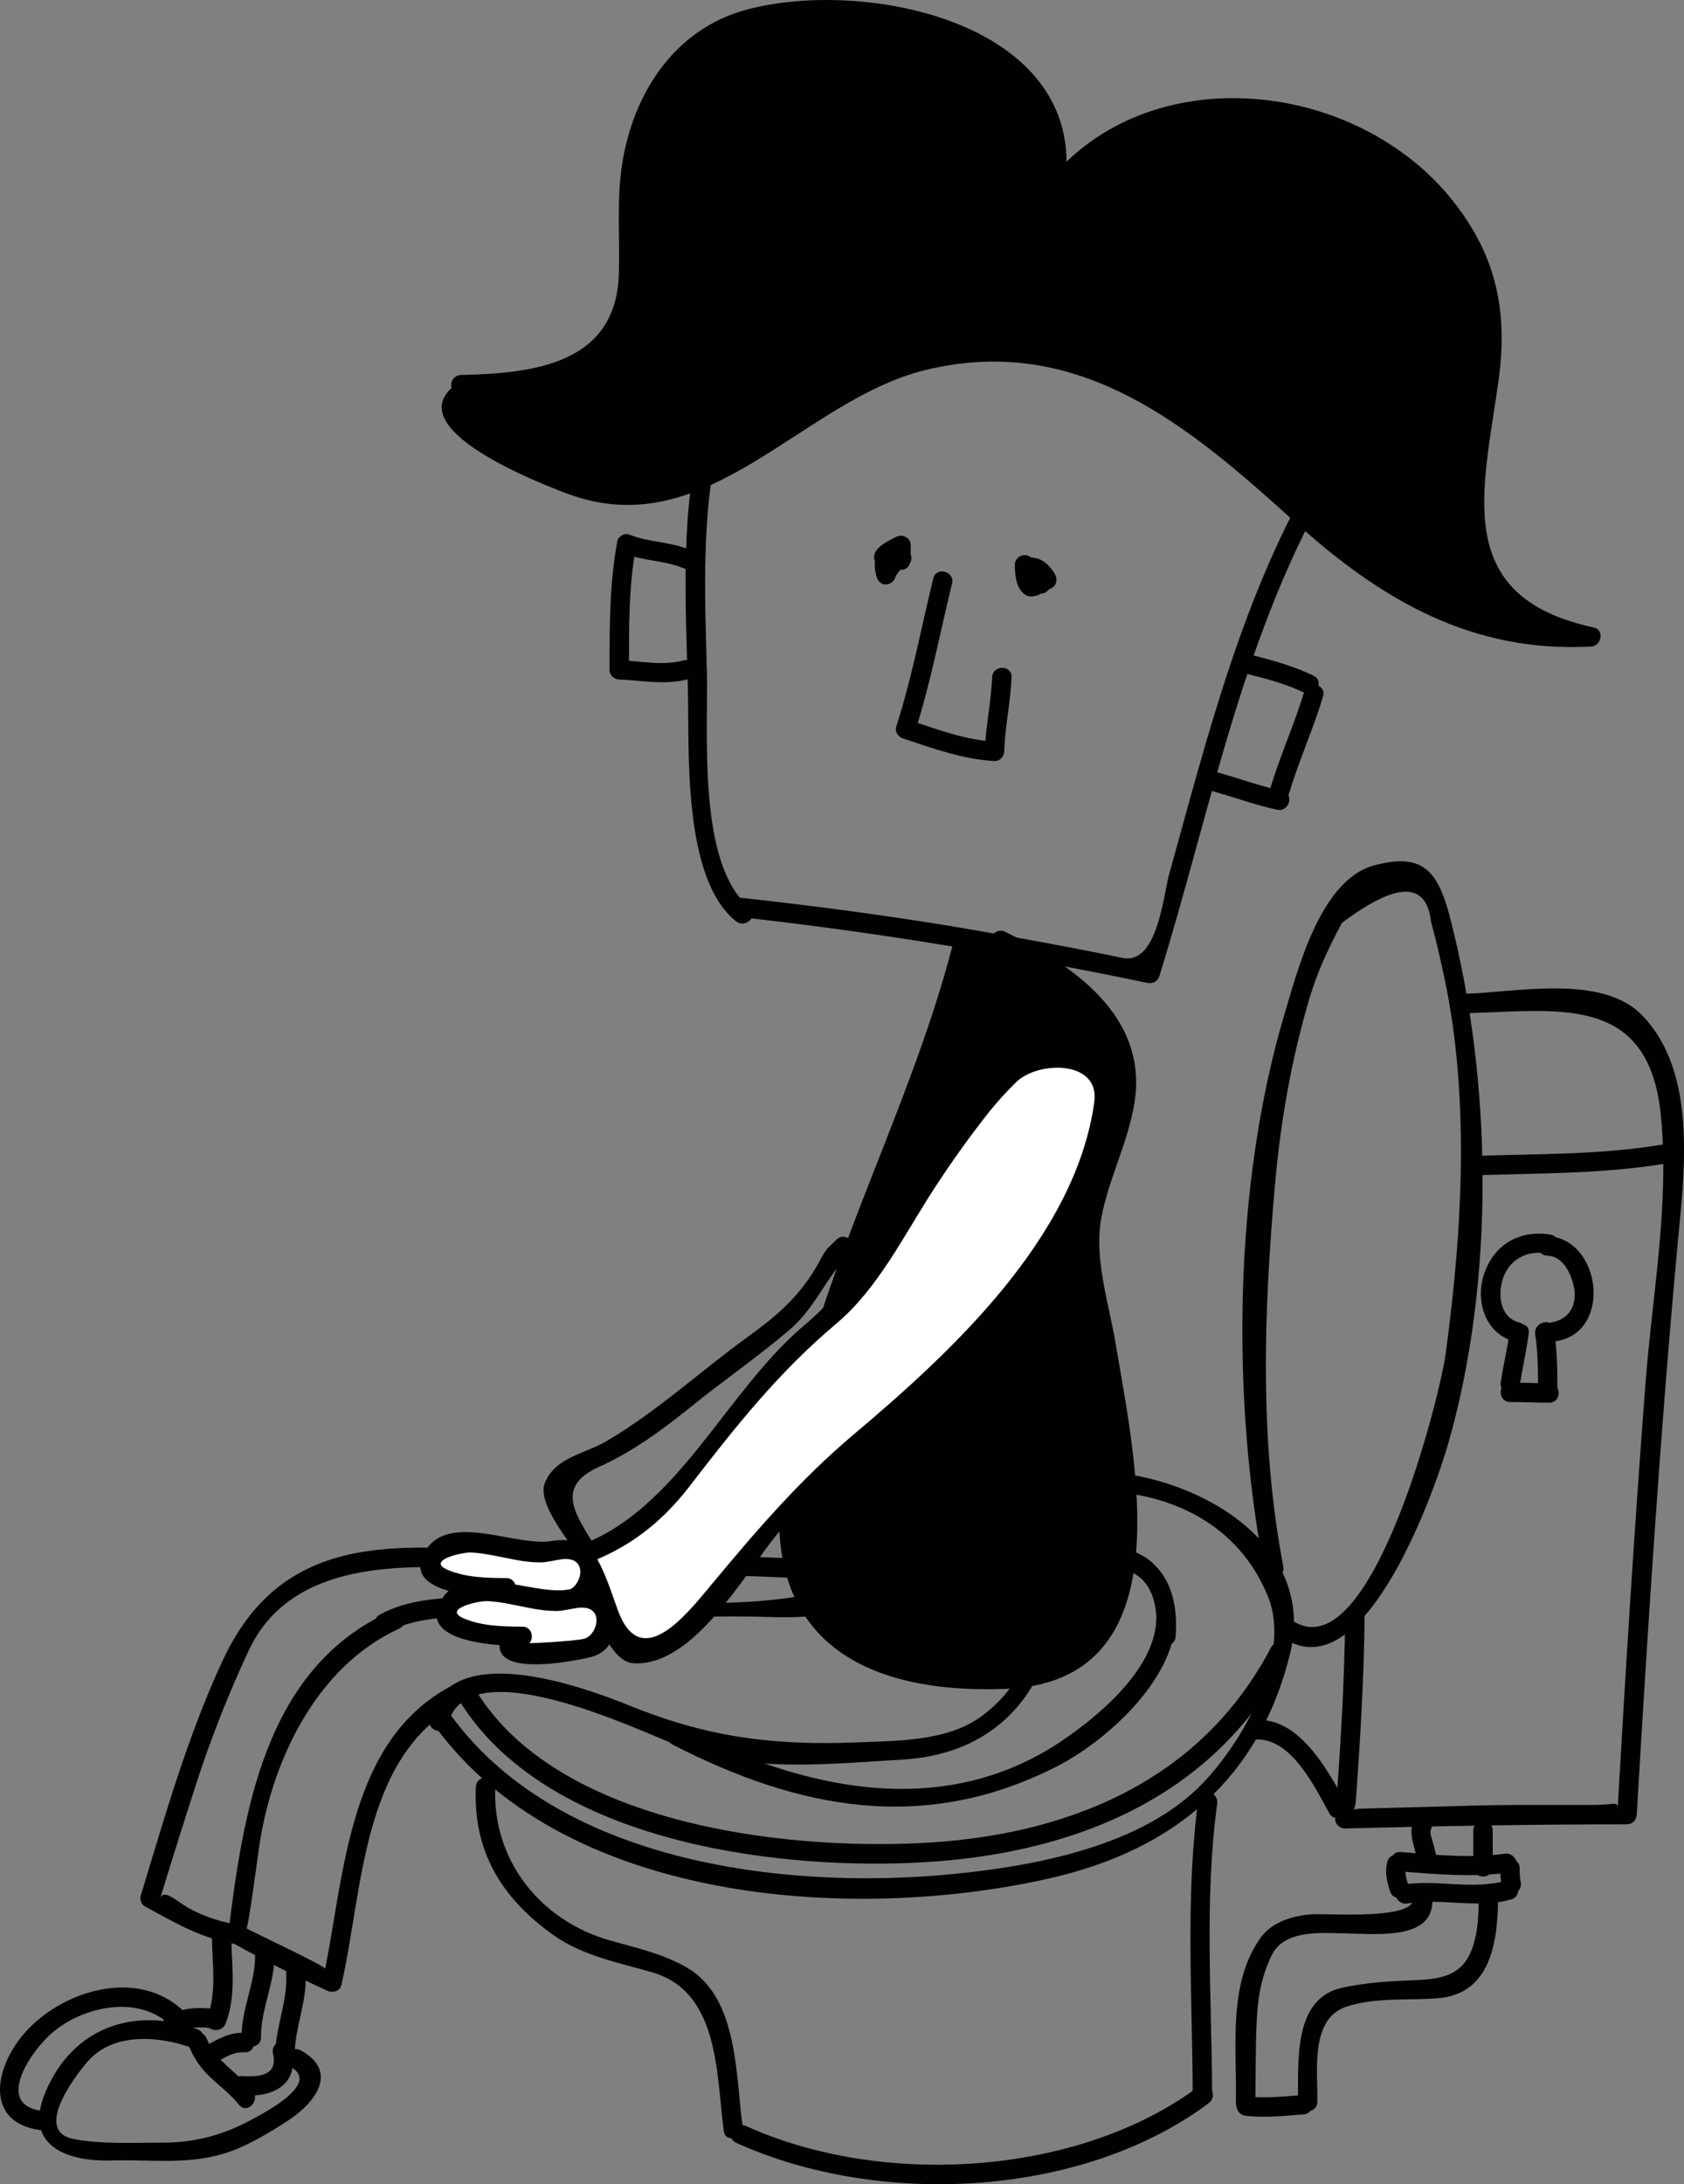 <?xml version="1.0" encoding="utf-8"?>
<!-- Generator: Adobe Illustrator 16.0.0, SVG Export Plug-In . SVG Version: 6.00 Build 0)  -->
<!DOCTYPE svg PUBLIC "-//W3C//DTD SVG 1.1//EN" "http://www.w3.org/Graphics/SVG/1.1/DTD/svg11.dtd">
<svg version="1.1" id="Layer_1" xmlns="http://www.w3.org/2000/svg" xmlns:xlink="http://www.w3.org/1999/xlink" x="0px" y="0px"
	 width="104.022px" height="134.868px" viewBox="0 0 104.022 134.868" enable-background="new 0 0 104.022 134.868"
	 xml:space="preserve">
<rect x="0" y="0" width="104.022" height="134.868" fill="#808080" stroke="none"/>
<g>
	<g>
		<path fill="#010101" d="M59.44,58.458c-5.167,20.833-24.167,48.333,5.333,44.999c8.248-0.932,3.471-19.826,2.5-26.416
			c-0.494-5.178,8.25-12.75-5.484-18.988"/>
		<g>
			<path fill="#010101" d="M58.862,58.298c-2.856,11.098-9.114,21.616-10.575,33.037c-1.231,9.63,4.668,13.26,13.739,12.952
				c11.133-0.378,8.18-13.692,6.872-21.407c-0.42-2.473-1.341-5.223-0.86-7.725c0.462-2.411,1.641-4.606,2.037-7.05
				c0.867-5.354-3.792-8.511-7.983-10.569c-0.691-0.34-1.3,0.695-0.605,1.036c6.227,3.057,8.605,6.718,6.347,13.261
				c-0.964,2.792-1.273,4.708-0.765,7.6c0.788,4.478,1.607,8.935,1.836,13.484c0.111,2.221-0.038,4.445-0.637,6.591
				c-1.1,3.941-5.38,3.629-8.689,3.618c-11.536-0.038-11.098-9.594-8.592-18.116c2.627-8.93,6.708-17.36,9.032-26.392
				C60.212,57.868,59.055,57.549,58.862,58.298L58.862,58.298z"/>
		</g>
	</g>
	<g>
		<path fill="#010101" d="M28.471,24.254c-3.015,1.508,5.521,5.527,8.035,6.028c8.538,2.009,12.557-6.53,20.592-8.036
			c20.088-4.019,22.596,18.583,41.182,17.075c-14.059-2.511-3.011-15.067-7.029-23.605C86.731,6.677,71.664,2.659,65.132,11.7
			C67.646,1.153,48.06-2.865,42.029,3.663c-8.038,8.54,4.02,20.09-13.559,20.09c0.503,1.005,1.004,1.508,1.505,2.51"/>
		<g>
			<path fill="#010101" d="M28.168,23.736c-3.678,2.7,5.199,6.119,6.894,6.751c8.662,3.236,14.492-5.833,22.195-7.662
				c9.45-2.244,16.221,3.513,22.707,9.384c5.316,4.812,10.933,8.114,18.315,7.712c0.649-0.036,0.851-1.03,0.159-1.179
				c-8.778-1.895-6.837-8.356-5.881-15.179c0.599-4.265-0.093-7.695-2.754-11.088c-5.971-7.612-18.874-8.988-25.096-1.2
				c0.334,0.195,0.668,0.389,1.002,0.584C67.579,1.538,53.669-1.418,46.133,0.592c-4.513,1.204-7.067,5.246-7.72,9.653
				c-0.325,2.198-0.119,4.453-0.186,6.665c-0.167,5.547-5.209,6.146-9.757,6.243c-0.448,0.01-0.757,0.505-0.519,0.903
				c0.502,0.837,1.004,1.673,1.505,2.51c0.397,0.663,1.436,0.06,1.037-0.605c-1.557-2.596,2.403-1.843,4.395-2.419
				c1.278-0.37,2.731-1.246,3.415-2.425c1.716-2.957,1.027-6.591,1.206-9.857c0.803-14.716,27.339-12.397,25.044,0.282
				c-0.095,0.523,0.589,1.102,1.002,0.584c4.572-5.723,11.808-5.904,18.063-2.958c6.285,2.959,8.559,8.538,7.642,15.08
				c-1.053,7.501-2.13,13.713,6.859,15.654c0.053-0.393,0.106-0.786,0.159-1.179C84.532,39.47,79.058,25.959,67.281,21.987
				c-5.809-1.959-12.153-0.479-17.166,2.719c-3.572,2.279-6.608,5.009-11.054,5.281c-1.48,0.091-11.818-4.091-10.288-5.214
				C29.391,24.32,28.793,23.278,28.168,23.736L28.168,23.736z"/>
		</g>
	</g>
	<g>
		<g>
			<path fill="#010101" d="M81.494,28.709c-4.682,7.769-6.867,16.627-9.278,25.287c-0.354,1.274-0.716,5.601-2.875,5.153
				c-3.035-0.63-6.085-1.186-9.14-1.715c-4.901-0.851-9.835-1.497-14.779-2.037c-0.769-0.084-0.761,1.117,0,1.2
				c8.56,0.935,17.027,2.345,25.456,4.094c0.328,0.068,0.636-0.092,0.737-0.419c3.24-10.428,5.212-21.494,10.914-30.958
				C82.931,28.65,81.893,28.047,81.494,28.709L81.494,28.709z"/>
		</g>
	</g>
	<g>
		<g>
			<path fill="#010101" d="M43.471,26.106c-1.497,5.153-1.113,11.196-0.979,16.486c0.094,3.7-0.352,11.616,2.963,14.288
				c0.596,0.481,1.451-0.363,0.848-0.849c-3.242-2.614-2.545-10.853-2.639-14.533c-0.123-4.818-0.396-10.392,0.963-15.073
				C44.844,25.681,43.686,25.365,43.471,26.106L43.471,26.106z"/>
		</g>
	</g>
	<g>
		<g>
			<path fill="#010101" d="M57.65,35.712c-0.745,3.055-1.323,6.151-2.286,9.148c-0.104,0.324,0.119,0.639,0.419,0.738
				c1.828,0.606,3.708,1.291,5.647,1.394c0.335,0.018,0.59-0.287,0.6-0.6c0.052-1.539,0.391-3.04,0.456-4.576
				c0.033-0.774-1.167-0.771-1.199,0c-0.066,1.536-0.405,3.036-0.456,4.576c0.199-0.2,0.399-0.4,0.6-0.6
				c-1.817-0.097-3.614-0.782-5.329-1.351c0.14,0.246,0.279,0.492,0.419,0.738c0.964-2.998,1.542-6.094,2.286-9.148
				C58.99,35.279,57.833,34.96,57.65,35.712L57.65,35.712z"/>
		</g>
	</g>
	<g>
		<g>
			<path fill="#010101" d="M42.525,33.921c-1.174-0.486-2.485-0.428-3.66-0.916c-0.284-0.118-0.684,0.125-0.737,0.419
				c-0.479,2.62-0.477,5.28-0.477,7.934c-0.001,0.337,0.273,0.586,0.6,0.6c1.457,0.06,2.832,0.356,4.274-0.021
				c0.748-0.196,0.431-1.354-0.318-1.157c-1.329,0.348-2.617,0.034-3.956-0.021c0.2,0.2,0.4,0.4,0.6,0.6
				c0.001-2.542-0.024-5.104,0.434-7.615c-0.245,0.14-0.491,0.279-0.737,0.419c1.174,0.487,2.485,0.429,3.66,0.916
				C42.922,35.375,43.23,34.213,42.525,33.921L42.525,33.921z"/>
		</g>
	</g>
	<g>
		<g>
			<path fill="#010101" d="M63.606,35.787c0.01,0.304,0.096,0.62,0.368,0.792c0.266,0.168,0.676,0.069,0.821-0.215
				c0.353-0.686-0.683-1.512-1.083-1.916c-0.367-0.371-1.026-0.098-1.023,0.424c0.003,0.621,0.063,1.417,0.594,1.821
				c0.511,0.39,1.213-0.152,1.684-0.388c0.298-0.149,0.365-0.549,0.215-0.821c-0.296-0.538-0.793-1.03-1.441-1.055
				c-0.795-0.03-0.824,0.873-0.414,1.324c0.521,0.574,1.367-0.277,0.848-0.849c0.707,0.778-0.818,0.522-0.384,0.757
				c0.17,0.091,0.267,0.267,0.356,0.429c0.071-0.273,0.143-0.547,0.215-0.821c-0.305,0.152-0.609,0.305-0.914,0.458
				c0.154-0.02,0.309-0.041,0.462-0.061c0.08,0.011,0.143,0.208,0.077,0.007c-0.031-0.095-0.053-0.2-0.065-0.3
				c-0.021-0.166-0.031-0.334-0.032-0.501c-0.341,0.142-0.683,0.283-1.023,0.424c0.262,0.264,0.518,0.533,0.752,0.823
				c0.085,0.105,0.123,0.297,0.084,0.098c0.02-0.154,0.04-0.308,0.06-0.462c0,0-0.001,0.001-0.001,0.002
				c0.273-0.072,0.547-0.144,0.821-0.215c0.089,0.056,0.229,0.264,0.231,0.271c-0.053-0.148-0.002,0.097-0.007-0.027
				C64.781,35.015,63.581,35.012,63.606,35.787L63.606,35.787z"/>
		</g>
	</g>
	<g>
		<g>
			<path fill="#010101" d="M54.742,35.185c0.528,0,1.338,0.095,1.532-0.552c0.201-0.67-0.812-1.184-1.34-1.076
				c-0.976,0.199-1.023,1.33-0.771,2.103c0.221,0.678,1.101,0.496,1.178-0.16c-0.013,0.108,0.134-0.147,0.157-0.176
				c0.118-0.148,0.233-0.293,0.313-0.464c0.2-0.426,0.097-0.806-0.191-1.155c-0.282,0.283-0.565,0.566-0.848,0.849
				c0.293,0.291,0.664,0.637,1.104,0.392c0.445-0.249,0.378-0.843,0.378-1.274c0.001-0.476-0.504-0.72-0.902-0.518
				c-0.53,0.269-1.693,0.785-1.268,1.584c0.279,0.525,1.072,0.447,1.57,0.448c0.773,0,0.773-1.2,0-1.2
				c-0.237,0-0.63-0.005-0.743-0.031c0.238,0.098,0.313,0.328,0.228,0.689c-0.045,0.095,0.003,0.011,0.044-0.019
				c0.24-0.171,0.513-0.302,0.774-0.435c-0.301-0.173-0.602-0.345-0.902-0.518c-0.001,0.147,0.013,0.409-0.003,0.507
				c0.302-0.362,0.563-0.451,0.781-0.268c-0.075-0.063-0.144-0.136-0.213-0.205c-0.56-0.555-1.331,0.262-0.848,0.849
				c-0.158-0.192,0.038-0.286-0.122-0.078c-0.076,0.098-0.156,0.192-0.229,0.293c-0.167,0.23-0.246,0.451-0.279,0.732
				c0.393-0.053,0.785-0.106,1.178-0.16c-0.044-0.136-0.078-0.281-0.089-0.403c-0.006-0.057-0.015-0.214-0.002-0.244
				c-0.022,0.051-0.152,0.047-0.18,0.033c0.373,0.192-0.071,0.048,0.059-0.383c0.092-0.119,0.184-0.239,0.275-0.358
				c0.032-0.024,0.173-0.022-0.057-0.008c-0.194,0.012-0.391,0.007-0.585,0.007C53.969,33.985,53.969,35.185,54.742,35.185
				L54.742,35.185z"/>
		</g>
	</g>
	<g>
		<g>
			<path fill="#010101" d="M81.149,41.728c-1.193-0.58-2.448-0.935-3.731-1.257c-0.75-0.188-1.068,0.969-0.318,1.157
				c1.178,0.296,2.347,0.604,3.444,1.136C81.236,43.1,81.846,42.065,81.149,41.728L81.149,41.728z"/>
		</g>
	</g>
	<g>
		<g>
			<path fill="#010101" d="M80.568,42.683c-0.603,2.027-1.489,3.954-2.094,5.98c-0.223,0.744,0.936,1.059,1.156,0.319
				c0.605-2.026,1.492-3.953,2.094-5.98C81.946,42.258,80.788,41.943,80.568,42.683L80.568,42.683z"/>
		</g>
	</g>
	<g>
		<g>
			<path fill="#010101" d="M79.212,48.842c-1.423-0.303-2.778-0.826-4.183-1.197c-0.749-0.198-1.066,0.96-0.318,1.157
				c1.403,0.371,2.76,0.893,4.183,1.197C79.648,50.16,79.969,49.003,79.212,48.842L79.212,48.842z"/>
		</g>
	</g>
	<g>
		<g>
			<path fill="#010101" d="M27.721,104.188c-6.101,3.342-6.436,11.313-7.634,17.379c0.031-0.158-4.311-2.193-4.864-2.499
				c0.102,0.056,0.649-4.075,0.759-4.854c0.748-5.373,3.489-11.276,8.679-13.655c0.703-0.322,0.093-1.356-0.605-1.036
				c-7.745,3.551-9.041,12.466-9.964,19.935c-0.025,0.2,0.131,0.424,0.297,0.518c1.897,1.069,3.843,2.034,5.821,2.942
				c0.334,0.154,0.788,0.049,0.881-0.358c1.344-5.88,1.232-14.046,7.236-17.335C29.005,104.852,28.399,103.815,27.721,104.188
				L27.721,104.188z"/>
		</g>
	</g>
	<g>
		<g>
			<path fill="#010101" d="M74.029,111.047c-0.817,6.008-0.381,12.118-0.355,18.16c0.003,0.773,1.203,0.774,1.199,0
				c-0.024-5.925-0.488-11.948,0.313-17.84C75.289,110.61,74.133,110.283,74.029,111.047L74.029,111.047z"/>
		</g>
	</g>
	<g>
		<g>
			<path fill="#010101" d="M71.424,100.042c-0.111,3.056-3.612,5.954-5.849,7.46c-7.391,4.977-16.096,2.953-23.415-0.812
				c-0.687-0.354-1.294,0.682-0.605,1.036c7.806,4.015,15.577,5.495,23.707,1.354c3.035-1.546,7.226-5.291,7.361-9.038
				C72.651,99.267,71.451,99.27,71.424,100.042L71.424,100.042z"/>
		</g>
	</g>
	<g>
		<g>
			<path fill="#010101" d="M26.602,106.216c7.877,11.3,25.898,12.553,38.215,9.769c7.688-1.738,12.975-6.146,14.872-13.876
				c1.728-7.038-6.221-11.193-11.998-11.25c-0.774-0.007-0.773,1.192,0,1.2c4.62,0.045,8.846,2.079,10.638,6.534
				c1.491,3.71-1.612,8.991-4.038,11.518c-3.738,3.895-10.374,5.116-15.52,5.613c-10.514,1.015-24.62-0.771-31.132-10.112
				C27.199,104.98,26.158,105.579,26.602,106.216L26.602,106.216z"/>
		</g>
	</g>
	<g>
		<g>
			<path fill="#010101" d="M66.44,96.642c1.285-0.12,2.618-0.115,3.743,0.595c1.249,0.788,1.326,2.497,1.24,3.805
				c-0.052,0.773,1.148,0.768,1.199,0c0.108-1.637-0.134-3.329-1.387-4.497c-1.259-1.173-3.184-1.253-4.796-1.103
				C65.677,95.513,65.67,96.713,66.44,96.642L66.44,96.642z"/>
		</g>
	</g>
	<g>
		<g>
			<path fill="#010101" d="M29.394,110.334c-0.179,3.994,1.594,6.871,4.789,9.149c1.807,1.288,4.052,1.702,6.133,2.311
				c4.162,1.216,3.922,6.375,4.396,9.804c0.104,0.764,1.261,0.437,1.156-0.319c-0.427-3.096-0.254-7.956-3.445-9.792
				c-1.484-0.853-3.079-1.203-4.719-1.664c-4.346-1.222-7.311-4.982-7.11-9.49C30.628,109.56,29.428,109.563,29.394,110.334
				L29.394,110.334z"/>
		</g>
	</g>
	<g>
		<g>
			<path fill="#010101" d="M45.471,132.308c8.865,4.021,21.414,3.378,29.195-2.449c0.611-0.458,0.015-1.5-0.605-1.036
				c-7.372,5.521-19.503,6.295-27.984,2.449C45.377,130.955,44.767,131.989,45.471,132.308L45.471,132.308z"/>
		</g>
	</g>
	<g>
		<g>
			<path fill="#010101" d="M79.269,96.715c-1.484-7.74-1.203-15.745-0.512-23.566c0.346-3.915,1.021-7.793,2.146-11.558
				c0.481-1.608,1.193-3.131,1.989-4.603c3.386-2.549,5.221-2.573,5.504-0.072c0.252,0.923,0.478,1.853,0.677,2.789
				c1.766,7.662,1.277,16.18,0.221,23.922c-0.382,2.8-4.773,20.036-9.634,16.313c-0.614-0.471-1.211,0.572-0.605,1.036
				c4.987,3.82,9.45-8.525,10.404-11.844c2.907-10.108,2.719-22.452,0.095-32.534c-0.747-2.868-1.711-3.972-4.701-3.153
				c-3.276,0.897-4.677,6.395-5.496,9.133c-3.162,10.57-3.306,23.715-1.244,34.458C78.258,97.794,79.414,97.472,79.269,96.715
				L79.269,96.715z"/>
		</g>
	</g>
	<g>
		<g>
			<path fill="#010101" d="M90.434,62.562c5.582-0.106,11.369-1.344,12.15,6.23c0.565,5.483-0.521,11.138-0.939,16.598
				c-0.679,8.845-1.225,17.609-1.731,26.464c0.041-0.713-0.006-0.408-1.434-0.407c-1.521,0-3.04,0.001-4.561,0.001
				c-1.851,0.001-3.7,0.066-5.55,0.115c-1.431,0.038-2.861,0.076-4.292,0.113c-1.282,0.034-0.42,0.914-0.318-0.543
				c0.261-3.719,0.493-7.447,0.531-11.176c0.009-0.774-1.191-0.773-1.199,0c-0.043,4.119-0.313,8.238-0.614,12.345
				c-0.023,0.32,0.29,0.608,0.6,0.6c5.813-0.154,11.61-0.255,17.426-0.257c0.342,0,0.581-0.273,0.6-0.6
				c0.69-11.683,1.429-23.241,2.496-34.911c0.417-4.555,1.333-10.844-2.176-14.454c-2.505-2.578-7.913-1.377-10.988-1.319
				C89.661,61.376,89.659,62.576,90.434,62.562L90.434,62.562z"/>
		</g>
	</g>
	<g>
		<g>
			<path fill="#010101" d="M91.151,72.569c3.966-0.127,7.908-0.083,11.833-0.735c0.763-0.126,0.438-1.283-0.318-1.157
				c-3.816,0.634-7.66,0.568-11.515,0.692C90.38,71.394,90.377,72.594,91.151,72.569L91.151,72.569z"/>
		</g>
	</g>
	<g>
		<g>
			<path fill="#010101" d="M77.404,107.42c2.296-0.263,3.787,2.883,4.709,4.543c0.376,0.676,1.413,0.071,1.037-0.605
				c-1.139-2.048-2.932-5.459-5.746-5.138C76.645,106.307,76.637,107.508,77.404,107.42L77.404,107.42z"/>
		</g>
	</g>
	<g>
		<g>
			<path fill="#010101" d="M95.764,76.231c-1.946-0.309-3.546,0.654-4.128,2.552c-0.491,1.601,0.138,3.576,1.873,4.027
				c0.749,0.195,1.067-0.962,0.318-1.157c-1.061-0.276-1.269-1.426-1.078-2.375c0.263-1.316,1.374-2.099,2.696-1.889
				C96.202,77.508,96.526,76.352,95.764,76.231L95.764,76.231z"/>
		</g>
	</g>
	<g>
		<g>
			<path fill="#010101" d="M95.571,77.531c0.963,0.031,1.445,1.05,1.636,1.866c0.258,1.106-0.232,2.067-1.375,2.256
				c-0.763,0.126-0.438,1.282,0.318,1.157c3.487-0.576,2.742-6.371-0.579-6.479C94.797,76.306,94.8,77.506,95.571,77.531
				L95.571,77.531z"/>
		</g>
	</g>
	<g>
		<g>
			<path fill="#010101" d="M93.232,82.319c-0.129,1.022-0.385,2.023-0.529,3.043c-0.108,0.757,1.048,1.083,1.156,0.319
				c0.161-1.126,0.431-2.233,0.572-3.363C94.528,81.553,93.327,81.563,93.232,82.319L93.232,82.319z"/>
		</g>
	</g>
	<g>
		<g>
			<path fill="#010101" d="M94.832,82.391c0.179,1.163,0.172,2.346,0.173,3.519c0,0.774,1.2,0.774,1.199,0
				c0-1.286-0.02-2.565-0.216-3.838C95.871,81.309,94.715,81.634,94.832,82.391L94.832,82.391z"/>
		</g>
	</g>
	<g>
		<g>
			<path fill="#010101" d="M93.28,86.569c0.807,0.002,1.612,0.039,2.419,0.042c0.774,0.003,0.773-1.197,0-1.2
				c-0.807-0.003-1.612-0.041-2.419-0.042C92.506,85.367,92.507,86.567,93.28,86.569L93.28,86.569z"/>
		</g>
	</g>
	<g>
		<g>
			<path fill="#010101" d="M64.029,94.784c0.661,4.073,0.174,8.648-3.478,11.246c-2.104,1.498-5.188,1.458-7.621,1.555
				c-5.137,0.204-9.204-0.307-14.008-2.257c-3.083-1.252-11.202-4.154-12.394,0.804c-0.182,0.752,0.976,1.071,1.156,0.319
				c1.138-4.733,11.786,0.398,14.071,1.287c4.484,1.745,9.294,1.187,13.99,0.91c7.817-0.461,10.575-7.184,9.438-14.183
				C65.063,93.702,63.906,94.027,64.029,94.784L64.029,94.784z"/>
		</g>
	</g>
	<g>
		<g>
			<path fill="#010101" d="M55.674,93.707c-0.522,7.044-15.588,4.924-19.916,5.162c-3.738,0.205-8.862-1.042-12.287,0.82
				c-0.68,0.37-0.074,1.406,0.605,1.036c2.92-1.587,8.484-0.566,11.682-0.656c3.961-0.111,7.844-0.347,11.818-0.223
				c4.577,0.143,8.896-0.715,9.297-6.138C56.931,92.935,55.73,92.94,55.674,93.707L55.674,93.707z"/>
		</g>
	</g>
	<g>
		<g>
			<path fill="#010101" d="M33.023,95.94c-8.047-0.564-15.423-1.639-19.248,6.55c-2.178,4.66-3.586,9.647-5.08,14.557
				c-0.076,0.25,0.045,0.553,0.275,0.678c1.871,1.016,3.435,1.95,5.561,2.311c0.757,0.128,1.08-1.028,0.318-1.157
				c-1.127-0.191-2.11-0.473-3.112-1.017c-0.852-0.462-1.638-1.308-1.853-0.604c0.715-2.348,1.451-4.688,2.206-7.022
				c0.923-2.857,1.999-5.595,3.271-8.319c3.009-6.44,11.756-5.19,17.661-4.776C33.796,97.195,33.791,95.994,33.023,95.94
				L33.023,95.94z"/>
		</g>
	</g>
	<g>
		<g>
			<path fill="#010101" d="M32.607,96.974c7.074-0.064,14.027,0.458,21.083,0.583c0.774,0.014,0.772-1.187,0-1.2
				c-7.056-0.125-14.009-0.647-21.083-0.583C31.834,95.781,31.833,96.981,32.607,96.974L32.607,96.974z"/>
		</g>
	</g>
	<g>
		<g>
			<path fill="#010101" d="M56.94,93.391c0.773,0,0.773-1.2,0-1.2S56.167,93.391,56.94,93.391L56.94,93.391z"/>
		</g>
	</g>
	<g>
		<path fill="#FFFFFF" d="M35.857,96.042c5.75-1.583,7.916-8,11.833-11.75c1.5-1.5,3.333-2.5,4.667-4.167
			c1.083-1.417,2.333-3.083,3.25-4.583c1.666-2.583,6-9.667,8.833-10.583c1.167-0.333,3.083,1.167,3.75,2.167
			c0.5,0.833-1.694,5.78-2.167,6.583c-1.666,2.833-2.666,5.25-4.75,7.75c-4.083,4.833-9.666,8.167-13.75,12.917
			c-1.75,2.083-4.5,6-6.916,7.417c-2.917,1.833-2.834-3.583-4.5-5.667"/>
		<g>
			<path fill="#010101" d="M36.017,96.62c2.716-0.961,4.783-2.525,6.555-4.819c2.888-3.742,5.494-7.046,9.129-10.108
				c2.527-2.128,4.18-5.486,5.954-8.224c1.095-1.69,2.259-3.322,3.513-4.898c0.484-0.595,1.001-1.161,1.548-1.699
				c1.342-1.391,5.239-1.439,4.88,1.169c-1.151,8.36-8.831,15.449-14.827,20.5c-3.369,2.838-6.078,5.998-8.877,9.369
				c-1.594,1.921-4.345,5.349-5.741,1.479c-0.455-1.263-0.802-2.424-1.523-3.566c-0.413-0.652-1.452-0.05-1.037,0.605
				c0.728,1.148,1.536,6.187,3.591,6.278c3.666,0.163,6.794-5.487,8.768-7.907c3.979-4.876,9.561-8.215,13.75-12.917
				c2.896-3.25,4.992-7.706,6.529-11.774c1.116-2.954,0.408-4.192-2.499-5.611c-2.41-1.176-5.206,2.883-6.277,4.319
				c-3.217,4.314-5.631,9.528-9.788,13.03c-4.862,4.096-7.823,11.444-13.964,13.617C34.974,95.719,35.285,96.879,36.017,96.62
				L36.017,96.62z"/>
		</g>
	</g>
	<g>
		<path fill="#FFFFFF" d="M31.273,98.042c-1,0-5.5-0.083-4.5-2c0.834-1.75,4.917-0.083,6.584-0.167c0.75-0.083,2-0.5,2.666,0.167
			c0.667,0.667,0.5,2.083-0.166,2.5c-0.75,0.5-5.25,0.833-5.417,0.25c0-0.25,0-0.333,0.083-0.5"/>
		<g>
			<path fill="#010101" d="M31.273,97.441c-1.196-0.006-2.496-0.031-3.611-0.504c-1.39-0.589,0.913-1.106,1.47-1.075
				c0.92,0.052,1.841,0.294,2.745,0.459c0.489,0.089,0.982,0.152,1.48,0.153c0.428,0.001,0.958-0.151,1.364-0.198
				c1.66-0.19,1.216,1.673,0.372,1.908c-0.602,0.167-4.017,0.34-3.992,0.267c0.245-0.737-0.914-1.05-1.156-0.319
				c-0.828,2.494,4.341,1.46,5.468,1.209c1.254-0.279,1.728-1.376,1.586-2.585c-0.176-1.499-1.669-1.815-2.925-1.602
				c-2.303,0.392-6.77-2.038-7.989,1.001c-0.946,2.359,4.035,2.48,5.188,2.486C32.048,98.645,32.047,97.445,31.273,97.441
				L31.273,97.441z"/>
		</g>
	</g>
	<g>
		<path fill="#FFFFFF" d="M32.273,101.042c-1,0-5.5-0.083-4.5-2c0.834-1.75,4.917-0.083,6.584-0.167c0.75-0.083,2-0.5,2.666,0.167
			c0.667,0.667,0.5,2.083-0.166,2.5c-0.75,0.5-5.25,0.833-5.417,0.25c0-0.25,0-0.333,0.083-0.5"/>
		<g>
			<path fill="#010101" d="M32.273,100.441c-1.196-0.006-2.496-0.031-3.611-0.504c-1.39-0.589,0.913-1.106,1.47-1.075
				c0.92,0.052,1.841,0.294,2.745,0.459c0.489,0.089,0.982,0.152,1.48,0.153c0.428,0.001,0.958-0.151,1.364-0.198
				c1.66-0.19,1.216,1.673,0.372,1.908c-0.602,0.167-4.017,0.34-3.992,0.267c0.245-0.737-0.914-1.05-1.156-0.319
				c-0.828,2.494,4.341,1.46,5.468,1.209c1.254-0.279,1.728-1.376,1.586-2.585c-0.176-1.499-1.669-1.815-2.925-1.602
				c-2.303,0.392-6.77-2.038-7.989,1.001c-0.946,2.359,4.035,2.48,5.188,2.486C33.048,101.645,33.047,100.445,32.273,100.441
				L32.273,100.441z"/>
		</g>
	</g>
	<g>
		<g>
			<path fill="#010101" d="M51.684,76.534c-0.753,0.715-0.626,0.563-1.146,1.497c-1.094,1.962-2.507,3.187-4.316,4.493
				c-2.938,2.122-5.582,4.587-8.717,6.44c-1.372,0.811-3.232,1.018-3.854,2.618c-0.478,1.231,1.471,3.521,2.021,4.429
				c0.401,0.661,1.439,0.058,1.037-0.605c-1.136-1.871-2.457-3.607,0.301-4.836c2.021-0.9,3.924-2.296,5.637-3.68
				c2.009-1.622,4.154-3.104,6.117-4.772c1.651-1.404,2.257-3.298,3.768-4.735C53.094,76.848,52.243,76.001,51.684,76.534
				L51.684,76.534z"/>
		</g>
	</g>
	<g>
		<g>
			<path fill="#010101" d="M91.341,117.122c-0.007,0.882-0.019,1.726-0.224,2.588c-0.472,1.991-1.583,2.472-3.526,2.55
				c-1.597,0.064-3.215,0.131-4.775,0.501c-2.996,0.71-2.592,4.732-2.642,7.026c-0.018,0.774,1.183,0.772,1.199,0
				c0.041-1.857-0.474-5.096,1.761-5.87c1.757-0.608,3.864-0.382,5.692-0.534c3.295-0.272,3.695-3.542,3.714-6.263
				C92.546,116.348,91.346,116.348,91.341,117.122L91.341,117.122z"/>
		</g>
	</g>
	<g>
		<g>
			<path fill="#010101" d="M87.279,117.198c0.221,1.356-5.155,0.954-6.147,0.999c-1.146,0.052-2.531,0.442-3.24,1.42
				c-2.077,2.866-1.479,6.835-1.551,10.171c-0.017,0.774,1.183,0.772,1.199,0c0.036-1.68,0.007-3.327,0.088-5.011
				c0.07-1.461,0.28-2.693,0.913-4.022c0.776-1.63,3.079-1.402,4.516-1.376c2.159,0.038,5.864,0.466,5.379-2.5
				C88.312,116.116,87.155,116.441,87.279,117.198L87.279,117.198z"/>
		</g>
	</g>
	<g>
		<g>
			<path fill="#010101" d="M86.523,115.554c2.255,0.183,4.491,0.375,6.743,0.062c0.764-0.106,0.438-1.262-0.318-1.157
				c-2.133,0.296-4.292,0.069-6.425-0.104C85.752,114.292,85.758,115.492,86.523,115.554L86.523,115.554z"/>
		</g>
	</g>
	<g>
		<g>
			<path fill="#010101" d="M85.695,114.961c-0.161,0.635-0.035,1.209,0.167,1.819c0.241,0.731,1.4,0.418,1.156-0.319
				c-0.129-0.392-0.271-0.767-0.167-1.181C87.041,114.529,85.884,114.211,85.695,114.961L85.695,114.961z"/>
		</g>
	</g>
	<g>
		<g>
			<path fill="#010101" d="M92.674,115.371c0.001,0.393,0.023,0.774,0.105,1.16c0.16,0.757,1.316,0.436,1.156-0.319
				c-0.059-0.279-0.062-0.556-0.063-0.84C93.872,114.597,92.672,114.597,92.674,115.371L92.674,115.371z"/>
		</g>
	</g>
	<g>
		<g>
			<path fill="#010101" d="M86.933,117.533c2.142-0.357,4.291,0.349,6.417-0.25c0.744-0.209,0.428-1.367-0.318-1.157
				c-2.097,0.59-4.284-0.105-6.417,0.25C85.852,116.502,86.176,117.659,86.933,117.533L86.933,117.533z"/>
		</g>
	</g>
	<g>
		<g>
			<path fill="#010101" d="M28.422,105.091c5.271,8.412,18.773,10.335,27.964,9.933c9.554-0.417,18.505-3.807,23.155-12.683
				c0.359-0.685-0.677-1.291-1.035-0.605c-4.373,8.346-12.713,11.643-21.699,12.071c-8.784,0.418-22.31-1.28-27.348-9.321
				C29.049,103.832,28.01,104.433,28.422,105.091L28.422,105.091z"/>
		</g>
	</g>
	<g>
		<g>
			<path fill="#010101" d="M88.686,114.462c-0.052-0.269-0.133-0.532-0.202-0.796c-0.039-0.145-0.179-0.508-0.108-0.658
				c0.328-0.696-0.706-1.305-1.035-0.605c-0.37,0.783,0.037,1.593,0.189,2.379C87.676,115.541,88.832,115.218,88.686,114.462
				L88.686,114.462z"/>
		</g>
	</g>
	<g>
		<g>
			<path fill="#010101" d="M92.207,115.288c0-0.75,0-1.5,0-2.25c0-0.774-1.199-0.774-1.199,0c0,0.75,0,1.5,0,2.25
				C91.008,116.062,92.207,116.062,92.207,115.288L92.207,115.288z"/>
		</g>
	</g>
	<g>
		<g>
			<path fill="#010101" d="M76.94,130.638c1.197,0.146,2.388,0.007,3.583-0.083c0.767-0.058,0.772-1.259,0-1.2
				c-1.195,0.091-2.386,0.23-3.583,0.083C76.174,129.344,76.183,130.545,76.94,130.638L76.94,130.638z"/>
		</g>
	</g>
	<g>
		<g>
			<path fill="#010101" d="M17.674,121.873c0.103,1.647-0.614,3.192-0.666,4.833c-0.025,0.774,1.175,0.772,1.199,0
				c0.053-1.644,0.77-3.173,0.666-4.833C18.825,121.104,17.625,121.1,17.674,121.873L17.674,121.873z"/>
		</g>
	</g>
	<g>
		<g>
			<path fill="#010101" d="M15.758,120.707c0.017,1.745-0.853,3.333-0.834,5.083c0.008,0.773,1.208,0.774,1.199,0
				c-0.018-1.741,0.852-3.332,0.834-5.083C16.949,119.933,15.75,119.933,15.758,120.707L15.758,120.707z"/>
		</g>
	</g>
	<g>
		<g>
			<path fill="#010101" d="M13.091,119.623c0.02,1.67,0.317,3.411-0.312,5.007c-0.284,0.721,0.876,1.03,1.156,0.319
				c0.671-1.7,0.376-3.549,0.354-5.327C14.281,118.85,13.081,118.849,13.091,119.623L13.091,119.623z"/>
		</g>
	</g>
	<g>
		<g>
			<path fill="#010101" d="M15.107,125.523c-0.854-0.052-1.584,0.336-2.303,0.749c-0.671,0.385-0.066,1.422,0.605,1.036
				c0.54-0.31,1.054-0.625,1.697-0.585C15.881,126.771,15.876,125.57,15.107,125.523L15.107,125.523z"/>
		</g>
	</g>
	<g>
		<g>
			<path fill="#010101" d="M16.862,126.783c0.097,0.469,0.103,0.935-0.346,1.198c-0.45,0.265-1.077,0.231-1.576,0.209
				c-0.774-0.034-0.771,1.166,0,1.2c0.849,0.037,1.768-0.03,2.463-0.567c0.739-0.572,0.791-1.51,0.615-2.359
				C17.863,125.706,16.706,126.027,16.862,126.783L16.862,126.783z"/>
		</g>
	</g>
	<g>
		<g>
			<path fill="#010101" d="M11.612,126.2c0.312,0.799,0.741,1.463,1.366,2.052c0.607,0.573,1.264,1.053,1.788,1.712
				c0.481,0.605,1.324-0.25,0.848-0.849c-0.91-1.145-2.293-1.82-2.846-3.235C12.49,125.168,11.33,125.478,11.612,126.2L11.612,126.2
				z"/>
		</g>
	</g>
	<g>
		<g>
			<path fill="#010101" d="M12.183,125.294c-3.963-1.436-7.703-0.05-9.362,3.853c-1.428,3.358,1.333,4.337,4.08,4.254
				c2.354-0.072,4.516,0.269,6.819-0.392c1.403-0.402,2.8-1.251,4.012-2.031c1.761-1.134,3.218-3.072,0.845-4.374
				c-0.679-0.372-1.284,0.664-0.605,1.036c1.861,1.021-1.728,2.854-2.31,3.176c-1.798,0.997-3.59,1.491-5.664,1.486
				c-1.725-0.004-3.794,0.108-5.486-0.234c-2.615-0.529,0.491-4.332,0.986-4.868c1.604-1.739,4.41-1.459,6.367-0.75
				C12.594,126.716,12.904,125.556,12.183,125.294L12.183,125.294z"/>
		</g>
	</g>
	<g>
		<g>
			<path fill="#010101" d="M13.023,124.023c-0.931-0.086-1.795-0.019-2.636,0.416c-0.688,0.355-0.081,1.391,0.605,1.036
				c0.646-0.333,1.324-0.317,2.03-0.251C13.794,125.294,13.787,124.094,13.023,124.023L13.023,124.023z"/>
		</g>
	</g>
	<g>
		<g>
			<path fill="#010101" d="M11.364,124.199c-2.813-2.724-7.513-1.338-9.857,1.348c-1.955,2.24-2.459,5.706,1.267,6.01
				c0.771,0.063,0.766-1.138,0-1.2c-3.089-0.252-1.073-3.389,0.211-4.623c1.893-1.819,5.502-2.651,7.532-0.686
				C11.072,125.585,11.922,124.738,11.364,124.199L11.364,124.199z"/>
		</g>
	</g>
</g>
</svg>
